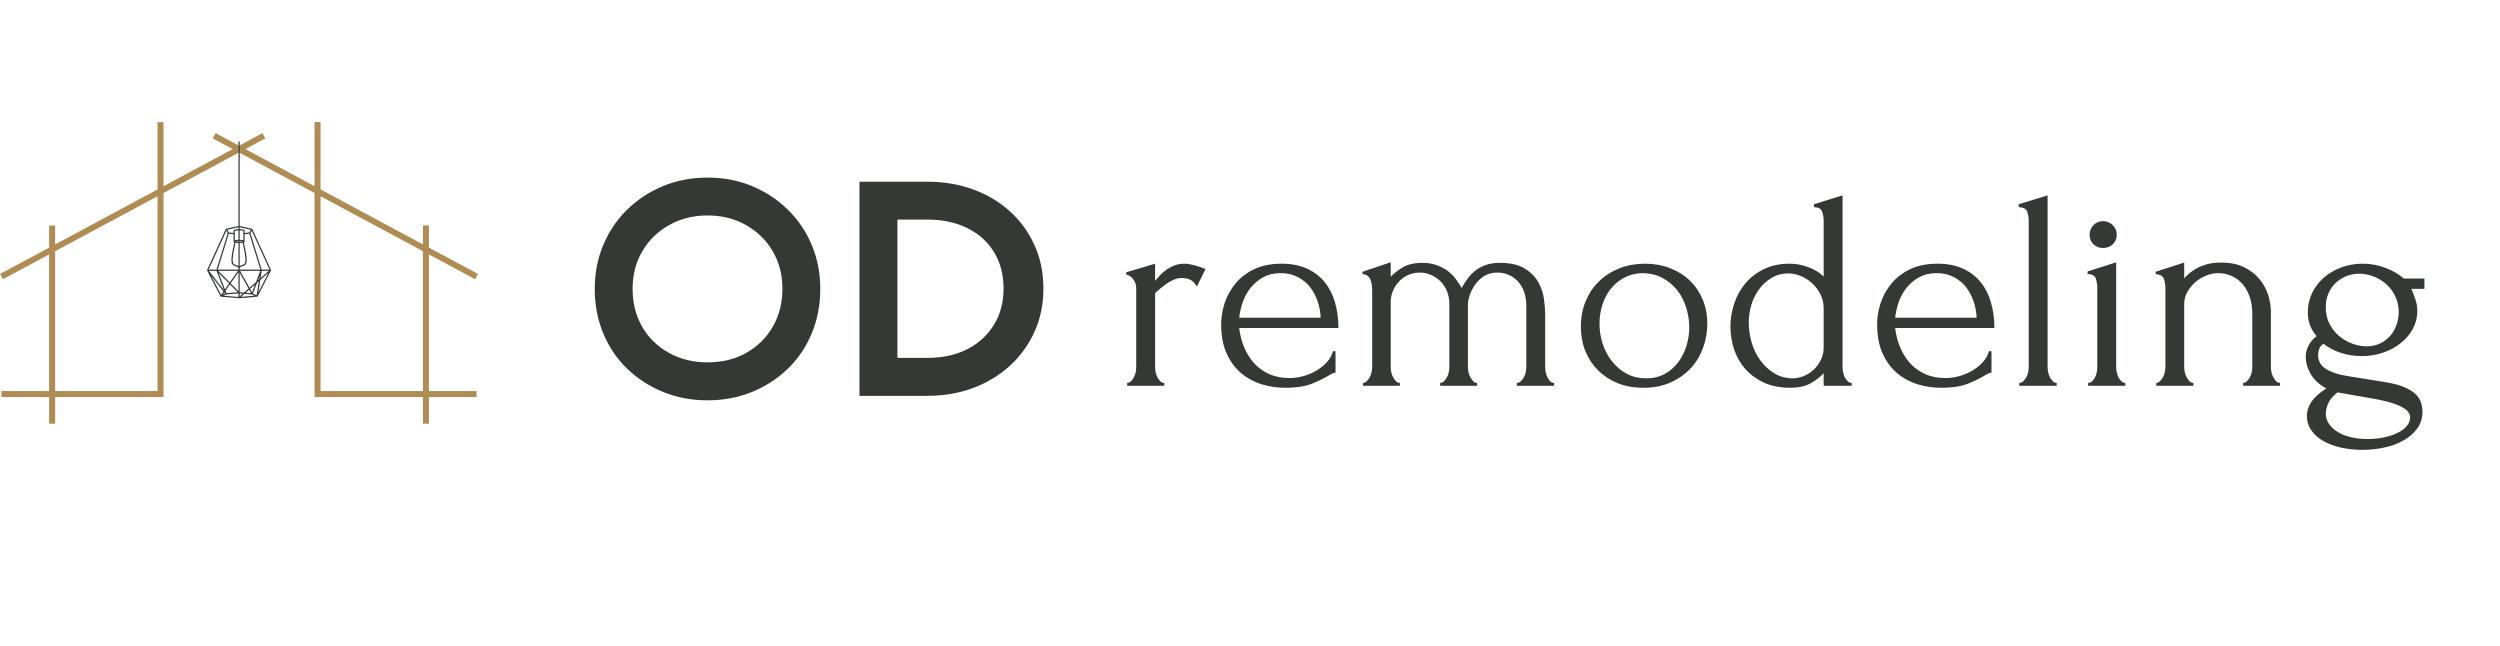 <svg xmlns="http://www.w3.org/2000/svg" xmlns:xlink="http://www.w3.org/1999/xlink" width="557" zoomAndPan="magnify" viewBox="0 0 417.75 108" height="144" preserveAspectRatio="xMidYMid meet" version="1.0"><defs><g/><clipPath id="2c0177ac43"><path d="M 0 20.402 L 80 20.402 L 80 70.797 L 0 70.797 Z M 0 20.402 " clip-rule="nonzero"/></clipPath><clipPath id="c0456a77ce"><path d="M 34.574 23.652 L 45.469 23.652 L 45.469 49.871 L 34.574 49.871 Z M 34.574 23.652 " clip-rule="nonzero"/></clipPath></defs><g clip-path="url(#2c0177ac43)"><path fill="#af8c53" d="M 71.676 42.516 L 79.398 46.66 L 79.875 45.777 L 71.676 41.379 L 71.676 37.676 L 70.672 37.676 L 70.672 40.84 L 53.566 31.652 L 53.566 20.402 L 52.559 20.402 L 52.559 31.113 L 41.008 24.91 L 44.328 23.129 L 43.852 22.246 L 39.941 24.344 L 36.031 22.246 L 35.559 23.129 L 38.879 24.91 L 27.324 31.117 L 27.324 20.406 L 26.32 20.406 L 26.32 31.656 L 9.215 40.84 L 9.215 37.676 L 8.211 37.676 L 8.211 41.379 L 0.012 45.773 L 0.488 46.66 L 8.211 42.512 L 8.211 65.348 L 0.25 65.348 L 0.25 66.355 L 8.211 66.355 L 8.211 70.93 L 9.219 70.93 L 9.219 66.355 L 27.324 66.355 L 27.324 32.254 L 39.941 25.484 L 52.559 32.254 L 52.559 66.355 L 70.672 66.355 L 70.672 70.93 L 71.676 70.93 L 71.676 66.355 L 79.637 66.355 L 79.637 65.348 L 71.676 65.348 Z M 26.32 65.348 L 9.215 65.348 L 9.215 41.977 L 26.32 32.793 Z M 53.566 65.348 L 53.566 32.793 L 70.672 41.977 L 70.672 65.348 Z M 53.566 65.348 " fill-opacity="1" fill-rule="nonzero"/></g><g clip-path="url(#c0456a77ce)"><path fill="#343935" d="M 42.93 49.586 L 40.008 49.832 C 39.957 49.84 39.949 49.84 39.898 49.832 L 36.973 49.586 C 36.879 49.578 36.867 49.578 36.824 49.496 L 34.66 45.309 C 34.574 45.145 34.578 45.18 34.648 45.02 L 37.727 38.281 C 37.742 38.25 37.766 38.223 37.805 38.215 L 39.844 37.77 L 39.844 23.66 L 40.051 23.66 L 40.051 37.77 L 42.09 38.215 C 42.129 38.223 42.152 38.25 42.168 38.281 L 45.285 45.109 C 45.316 45.16 45.293 45.195 45.273 45.234 L 43.082 49.477 C 43.035 49.57 43.035 49.574 42.93 49.586 Z M 40.477 40.316 C 40.359 40.297 40.219 40.281 40.055 40.277 L 40.055 40.406 C 40.219 40.402 40.359 40.391 40.477 40.367 C 40.52 40.352 40.512 40.328 40.477 40.316 Z M 39.355 40.328 C 39.336 40.336 39.328 40.352 39.348 40.352 C 39.359 40.355 39.375 40.359 39.391 40.359 C 39.508 40.383 39.664 40.402 39.844 40.406 L 39.844 40.277 C 39.664 40.281 39.508 40.297 39.391 40.324 L 39.359 40.328 Z M 40.051 37.98 L 40.051 38.277 C 40.242 38.281 40.414 38.301 40.547 38.328 C 40.746 38.371 40.867 38.449 40.867 38.551 L 40.867 38.934 L 41.668 38.844 L 41.91 38.391 Z M 40.051 38.488 L 40.051 40.07 C 40.242 40.074 40.414 40.094 40.547 40.121 C 40.59 40.129 40.625 40.141 40.66 40.152 L 40.66 38.742 C 40.66 38.539 40.688 38.574 40.504 38.535 C 40.387 38.508 40.23 38.488 40.051 38.488 Z M 40.051 40.617 L 40.051 44.461 C 40.18 44.371 40.316 44.328 40.453 44.289 C 40.781 44.184 41.098 44.086 40.996 43.031 C 40.918 42.184 40.613 40.895 40.535 40.57 C 40.406 40.594 40.238 40.613 40.051 40.617 Z M 40.051 44.746 L 40.051 45.055 L 43.504 45.055 L 41.66 39.055 L 40.871 39.141 L 40.871 40.355 C 40.867 40.414 40.816 40.465 40.738 40.504 C 40.812 40.809 41.125 42.137 41.207 43.012 C 41.32 44.23 40.93 44.355 40.52 44.484 C 40.348 44.535 40.176 44.59 40.051 44.746 Z M 40.051 45.562 L 40.051 48.832 L 40.758 48.887 L 41.527 48.223 Z M 40.051 49.043 L 40.051 49.504 L 40.539 49.078 Z M 39.844 49.617 L 39.844 49.043 L 37.789 49.199 L 37.336 49.406 Z M 39.844 48.676 L 39.844 45.492 L 38.543 47.348 Z M 39.844 45.055 L 39.844 44.746 C 39.719 44.59 39.547 44.535 39.379 44.484 C 38.965 44.355 38.574 44.23 38.691 43.012 C 38.773 42.137 39.086 40.809 39.16 40.504 C 39.078 40.465 39.031 40.414 39.023 40.355 L 39.023 39.141 L 38.234 39.055 L 36.391 45.055 Z M 39.844 44.461 L 39.844 40.617 C 39.656 40.613 39.488 40.594 39.359 40.566 C 39.281 40.895 38.98 42.184 38.898 43.027 C 38.797 44.082 39.109 44.18 39.441 44.285 C 39.578 44.328 39.719 44.371 39.844 44.461 Z M 39.844 40.066 L 39.844 38.484 C 39.664 38.488 39.508 38.504 39.391 38.531 C 39.27 38.559 39.234 38.543 39.234 38.641 L 39.234 40.152 C 39.266 40.141 39.305 40.129 39.348 40.121 C 39.48 40.09 39.652 40.074 39.844 40.066 Z M 39.844 38.277 L 39.844 37.98 L 37.98 38.391 L 38.227 38.844 L 39.023 38.934 L 39.023 38.551 C 39.023 38.449 39.148 38.371 39.344 38.328 C 39.48 38.301 39.652 38.281 39.844 38.277 Z M 34.91 45.262 L 37.418 48.48 L 36.18 45.262 Z M 36.172 45.055 L 38.051 38.953 L 37.836 38.551 L 34.863 45.055 Z M 39.75 45.262 L 36.496 45.262 L 38.395 47.199 Z M 42.062 38.551 L 41.848 38.953 L 43.723 45.055 L 45.039 45.055 Z M 43.734 45.262 L 43.547 46.461 L 44.918 45.262 Z M 43.496 45.262 L 40.125 45.262 L 41.688 48.078 L 42.781 47.129 Z M 36.945 49.277 L 37.336 48.715 L 35.312 46.113 Z M 42.559 49.406 L 42.105 49.199 L 40.832 49.102 L 40.258 49.602 Z M 44.855 45.598 L 43.496 46.777 L 43.168 48.855 Z M 39.719 48.844 L 38.422 47.523 L 37.68 48.586 L 37.832 48.984 Z M 37.602 49.059 L 37.469 48.887 L 37.234 49.227 Z M 42.883 49.324 L 43.25 46.992 L 42.953 47.254 L 42.266 49.043 Z M 41.945 48.98 L 41.629 48.406 L 41.051 48.91 Z M 37.59 48.352 L 38.273 47.371 L 36.527 45.59 Z M 42.617 47.547 L 41.789 48.27 L 42.113 48.855 Z M 43.113 46.84 L 43.305 46.676 L 43.391 46.117 Z M 43.113 46.84 " fill-opacity="1" fill-rule="evenodd"/></g><g fill="#343935" fill-opacity="1"><g transform="translate(96.819, 66.144)"><g><path d="M 21.406 0.75 C 18.738 0.75 16.27 0.285 14 -0.641 C 11.727 -1.566 9.734 -2.852 8.016 -4.5 C 6.297 -6.145 4.957 -8.113 4 -10.406 C 3.039 -12.695 2.562 -15.191 2.562 -17.891 C 2.562 -20.484 3.031 -22.906 3.969 -25.156 C 4.906 -27.414 6.223 -29.383 7.922 -31.062 C 9.629 -32.75 11.629 -34.07 13.922 -35.031 C 16.211 -35.988 18.707 -36.469 21.406 -36.469 C 24.102 -36.469 26.598 -35.988 28.891 -35.031 C 31.18 -34.07 33.176 -32.75 34.875 -31.062 C 36.582 -29.383 37.906 -27.414 38.844 -25.156 C 39.781 -22.906 40.25 -20.484 40.25 -17.891 C 40.25 -15.191 39.77 -12.695 38.812 -10.406 C 37.852 -8.113 36.516 -6.145 34.797 -4.5 C 33.078 -2.852 31.082 -1.566 28.812 -0.641 C 26.539 0.285 24.07 0.75 21.406 0.75 Z M 21.406 -5.594 C 23.852 -5.594 26.016 -6.125 27.891 -7.188 C 29.773 -8.25 31.25 -9.703 32.312 -11.547 C 33.383 -13.398 33.922 -15.516 33.922 -17.891 C 33.922 -20.234 33.379 -22.328 32.297 -24.172 C 31.211 -26.016 29.727 -27.469 27.844 -28.531 C 25.969 -29.602 23.82 -30.141 21.406 -30.141 C 19.031 -30.141 16.891 -29.602 14.984 -28.531 C 13.086 -27.469 11.598 -26.016 10.516 -24.172 C 9.43 -22.328 8.891 -20.234 8.891 -17.891 C 8.891 -15.516 9.422 -13.398 10.484 -11.547 C 11.555 -9.703 13.039 -8.25 14.938 -7.188 C 16.832 -6.125 18.988 -5.594 21.406 -5.594 Z M 21.406 -5.594 "/></g></g></g><g fill="#343935" fill-opacity="1"><g transform="translate(139.679, 66.144)"><g><path d="M 3.938 0 L 3.938 -35.781 L 15.281 -35.781 C 18.02 -35.781 20.555 -35.352 22.891 -34.5 C 25.234 -33.656 27.285 -32.441 29.047 -30.859 C 30.805 -29.273 32.18 -27.391 33.172 -25.203 C 34.172 -23.023 34.672 -20.602 34.672 -17.938 C 34.672 -15.281 34.172 -12.859 33.172 -10.672 C 32.18 -8.492 30.805 -6.602 29.047 -5 C 27.285 -3.406 25.234 -2.172 22.891 -1.297 C 20.555 -0.43 18.02 0 15.281 0 Z M 10.281 -6.344 L 15.281 -6.344 C 17.832 -6.344 20.055 -6.828 21.953 -7.797 C 23.859 -8.773 25.344 -10.133 26.406 -11.875 C 27.477 -13.613 28.016 -15.633 28.016 -17.938 C 28.016 -20.25 27.488 -22.266 26.438 -23.984 C 25.395 -25.711 23.91 -27.055 21.984 -28.016 C 20.066 -28.973 17.832 -29.453 15.281 -29.453 L 10.281 -29.453 Z M 10.281 -6.344 "/></g></g></g><g fill="#343935" fill-opacity="1"><g transform="translate(186.19, 64.469)"><g><path d="M 13.812 -16.578 C 13.426 -17.211 13.023 -17.609 12.609 -17.766 C 12.203 -17.93 11.727 -18.016 11.188 -18.016 C 10.832 -18.016 10.453 -17.93 10.047 -17.766 C 9.648 -17.609 9.258 -17.398 8.875 -17.141 C 8.5 -16.891 8.129 -16.613 7.766 -16.312 C 7.398 -16.008 7.086 -15.734 6.828 -15.484 L 6.828 -3.062 C 6.828 -2.801 6.859 -2.523 6.922 -2.234 C 6.992 -1.953 7.098 -1.676 7.234 -1.406 C 7.379 -1.133 7.539 -0.91 7.719 -0.734 C 7.895 -0.566 8.109 -0.484 8.359 -0.484 L 8.359 0 L 2.156 0 L 2.156 -0.484 C 2.375 -0.484 2.578 -0.566 2.766 -0.734 C 2.961 -0.91 3.129 -1.133 3.266 -1.406 C 3.41 -1.676 3.516 -1.953 3.578 -2.234 C 3.641 -2.523 3.672 -2.801 3.672 -3.062 L 3.672 -16.391 C 3.672 -16.836 3.523 -17.281 3.234 -17.719 C 2.953 -18.164 2.539 -18.457 2 -18.594 L 2 -18.969 L 6.828 -20.406 L 6.828 -17.531 C 7.117 -17.883 7.422 -18.227 7.734 -18.562 C 8.055 -18.895 8.414 -19.195 8.812 -19.469 C 9.207 -19.738 9.645 -19.961 10.125 -20.141 C 10.602 -20.316 11.16 -20.406 11.797 -20.406 C 12.242 -20.406 12.816 -20.305 13.516 -20.109 C 14.223 -19.922 14.801 -19.719 15.25 -19.5 Z M 13.812 -16.578 "/></g></g></g><g fill="#343935" fill-opacity="1"><g transform="translate(202.292, 64.469)"><g><path d="M 4.781 -9.656 C 4.906 -8.539 5.176 -7.477 5.594 -6.469 C 6.008 -5.469 6.555 -4.582 7.234 -3.812 C 7.922 -3.051 8.758 -2.441 9.75 -1.984 C 10.738 -1.523 11.883 -1.297 13.188 -1.297 C 13.883 -1.297 14.625 -1.395 15.406 -1.594 C 16.188 -1.801 16.91 -2.098 17.578 -2.484 C 18.254 -2.867 18.852 -3.336 19.375 -3.891 C 19.895 -4.453 20.254 -5.082 20.453 -5.781 L 20.875 -5.781 L 20.875 -2.203 C 20.688 -2.203 20.473 -2.133 20.234 -2 C 19.992 -1.875 19.719 -1.719 19.406 -1.531 C 18.758 -1.145 17.895 -0.738 16.812 -0.312 C 15.727 0.113 14.297 0.328 12.516 0.328 C 11.086 0.328 9.727 0.125 8.438 -0.281 C 7.145 -0.695 6.004 -1.332 5.016 -2.188 C 4.023 -3.051 3.234 -4.148 2.641 -5.484 C 2.055 -6.828 1.766 -8.422 1.766 -10.266 C 1.766 -11.453 1.961 -12.648 2.359 -13.859 C 2.766 -15.066 3.375 -16.156 4.188 -17.125 C 5 -18.102 6.039 -18.895 7.312 -19.5 C 8.582 -20.102 10.109 -20.406 11.891 -20.406 C 13.484 -20.406 14.879 -20.133 16.078 -19.594 C 17.273 -19.051 18.266 -18.301 19.047 -17.344 C 19.828 -16.383 20.406 -15.254 20.781 -13.953 C 21.164 -12.648 21.359 -11.219 21.359 -9.656 Z M 11.703 -18.828 C 10.586 -18.828 9.625 -18.602 8.812 -18.156 C 8 -17.707 7.305 -17.133 6.734 -16.438 C 6.16 -15.738 5.711 -14.941 5.391 -14.047 C 5.078 -13.148 4.875 -12.258 4.781 -11.375 L 18.391 -11.375 C 18.359 -12.289 18.191 -13.195 17.891 -14.094 C 17.586 -14.988 17.164 -15.785 16.625 -16.484 C 16.082 -17.18 15.395 -17.742 14.562 -18.172 C 13.738 -18.609 12.785 -18.828 11.703 -18.828 Z M 11.703 -18.828 "/></g></g></g><g fill="#343935" fill-opacity="1"><g transform="translate(225.466, 64.469)"><g><path d="M 32.734 -3.109 C 32.734 -2.848 32.766 -2.566 32.828 -2.266 C 32.891 -1.961 32.984 -1.68 33.109 -1.422 C 33.234 -1.172 33.383 -0.953 33.562 -0.766 C 33.738 -0.578 33.957 -0.484 34.219 -0.484 L 34.219 0 L 28 0 L 28 -0.484 C 28.25 -0.484 28.469 -0.578 28.656 -0.766 C 28.852 -0.953 29.023 -1.172 29.172 -1.422 C 29.316 -1.68 29.422 -1.961 29.484 -2.266 C 29.547 -2.566 29.578 -2.848 29.578 -3.109 L 29.578 -13.422 C 29.578 -14.16 29.473 -14.863 29.266 -15.531 C 29.055 -16.195 28.742 -16.773 28.328 -17.266 C 27.922 -17.766 27.41 -18.164 26.797 -18.469 C 26.191 -18.77 25.508 -18.922 24.75 -18.922 C 23.883 -18.922 23.141 -18.723 22.516 -18.328 C 21.898 -17.93 21.395 -17.441 21 -16.859 C 20.602 -16.285 20.305 -15.703 20.109 -15.109 C 19.922 -14.523 19.828 -14.047 19.828 -13.672 L 19.828 -3.109 C 19.828 -2.848 19.859 -2.566 19.922 -2.266 C 19.984 -1.961 20.086 -1.68 20.234 -1.422 C 20.379 -1.172 20.535 -0.953 20.703 -0.766 C 20.879 -0.578 21.098 -0.484 21.359 -0.484 L 21.359 0 L 15.188 0 L 15.188 -0.484 C 15.414 -0.484 15.625 -0.578 15.812 -0.766 C 16.008 -0.953 16.176 -1.172 16.312 -1.422 C 16.457 -1.68 16.562 -1.961 16.625 -2.266 C 16.688 -2.566 16.719 -2.848 16.719 -3.109 L 16.719 -13.719 C 16.719 -14.477 16.582 -15.18 16.312 -15.828 C 16.039 -16.484 15.676 -17.035 15.219 -17.484 C 14.758 -17.93 14.234 -18.281 13.641 -18.531 C 13.047 -18.789 12.445 -18.922 11.844 -18.922 C 11.02 -18.922 10.297 -18.758 9.672 -18.438 C 9.055 -18.125 8.547 -17.727 8.141 -17.25 C 7.742 -16.77 7.441 -16.25 7.234 -15.688 C 7.023 -15.133 6.922 -14.602 6.922 -14.094 L 6.922 -3.109 C 6.922 -2.848 6.953 -2.566 7.016 -2.266 C 7.086 -1.961 7.191 -1.68 7.328 -1.422 C 7.473 -1.172 7.633 -0.953 7.812 -0.766 C 7.988 -0.578 8.203 -0.484 8.453 -0.484 L 8.453 0 L 2.297 0 L 2.297 -0.484 C 2.516 -0.484 2.719 -0.578 2.906 -0.766 C 3.102 -0.953 3.27 -1.172 3.406 -1.422 C 3.551 -1.68 3.656 -1.961 3.719 -2.266 C 3.789 -2.566 3.828 -2.848 3.828 -3.109 L 3.828 -15.859 C 3.828 -16.117 3.812 -16.406 3.781 -16.719 C 3.75 -17.039 3.68 -17.344 3.578 -17.625 C 3.484 -17.914 3.32 -18.156 3.094 -18.344 C 2.875 -18.539 2.578 -18.641 2.203 -18.641 L 2.203 -19.062 L 6.922 -20.641 L 6.922 -18.203 C 7.398 -18.742 8.062 -19.27 8.906 -19.781 C 9.75 -20.289 10.859 -20.547 12.234 -20.547 C 13.117 -20.547 13.91 -20.414 14.609 -20.156 C 15.316 -19.906 15.93 -19.582 16.453 -19.188 C 16.984 -18.789 17.438 -18.336 17.812 -17.828 C 18.195 -17.316 18.52 -16.82 18.781 -16.344 C 19.031 -16.82 19.332 -17.305 19.688 -17.797 C 20.039 -18.297 20.461 -18.75 20.953 -19.156 C 21.441 -19.57 22.031 -19.906 22.719 -20.156 C 23.406 -20.414 24.211 -20.547 25.141 -20.547 C 26.922 -20.547 28.316 -20.227 29.328 -19.594 C 30.348 -18.957 31.102 -18.191 31.594 -17.297 C 32.094 -16.398 32.406 -15.469 32.531 -14.5 C 32.664 -13.531 32.734 -12.711 32.734 -12.047 Z M 32.734 -3.109 "/></g></g></g><g fill="#343935" fill-opacity="1"><g transform="translate(262.401, 64.469)"><g><path d="M 12.188 0.328 C 10.594 0.328 9.156 0.066 7.875 -0.453 C 6.602 -0.984 5.516 -1.703 4.609 -2.609 C 3.703 -3.516 3 -4.586 2.5 -5.828 C 2.008 -7.066 1.766 -8.422 1.766 -9.891 C 1.766 -11.453 2.035 -12.879 2.578 -14.172 C 3.117 -15.461 3.867 -16.566 4.828 -17.484 C 5.785 -18.41 6.914 -19.129 8.219 -19.641 C 9.52 -20.148 10.938 -20.406 12.469 -20.406 C 14 -20.406 15.398 -20.156 16.672 -19.656 C 17.953 -19.164 19.051 -18.473 19.969 -17.578 C 20.895 -16.691 21.613 -15.633 22.125 -14.406 C 22.633 -13.176 22.891 -11.832 22.891 -10.375 C 22.891 -9 22.656 -7.664 22.188 -6.375 C 21.727 -5.082 21.047 -3.941 20.141 -2.953 C 19.234 -1.973 18.117 -1.18 16.797 -0.578 C 15.473 0.023 13.938 0.328 12.188 0.328 Z M 11.891 -18.828 C 10.742 -18.766 9.734 -18.484 8.859 -17.984 C 7.984 -17.492 7.25 -16.859 6.656 -16.078 C 6.07 -15.297 5.629 -14.41 5.328 -13.422 C 5.023 -12.43 4.875 -11.43 4.875 -10.422 C 4.875 -9.234 5.055 -8.086 5.422 -6.984 C 5.785 -5.891 6.312 -4.91 7 -4.047 C 7.688 -3.191 8.504 -2.508 9.453 -2 C 10.41 -1.5 11.477 -1.25 12.656 -1.25 C 13.844 -1.25 14.891 -1.5 15.797 -2 C 16.703 -2.508 17.457 -3.172 18.062 -3.984 C 18.664 -4.797 19.117 -5.711 19.422 -6.734 C 19.723 -7.754 19.875 -8.773 19.875 -9.797 C 19.875 -10.848 19.711 -11.906 19.391 -12.969 C 19.078 -14.039 18.586 -15.016 17.922 -15.891 C 17.254 -16.766 16.414 -17.473 15.406 -18.016 C 14.406 -18.555 13.234 -18.828 11.891 -18.828 Z M 11.891 -18.828 "/></g></g></g><g fill="#343935" fill-opacity="1"><g transform="translate(287.391, 64.469)"><g><path d="M 17.344 0 L 17.344 -2.109 C 16.801 -1.492 16.078 -0.93 15.172 -0.422 C 14.266 0.078 13.125 0.328 11.75 0.328 C 10.062 0.328 8.586 0.035 7.328 -0.547 C 6.078 -1.141 5.035 -1.91 4.203 -2.859 C 3.379 -3.816 2.766 -4.91 2.359 -6.141 C 1.961 -7.367 1.766 -8.633 1.766 -9.938 C 1.766 -11.207 1.973 -12.473 2.391 -13.734 C 2.805 -14.992 3.426 -16.117 4.25 -17.109 C 5.082 -18.098 6.117 -18.895 7.359 -19.5 C 8.598 -20.102 10.031 -20.406 11.656 -20.406 C 12.738 -20.406 13.805 -20.203 14.859 -19.797 C 15.91 -19.398 16.738 -18.883 17.344 -18.25 L 17.344 -27.562 C 17.344 -28.102 17.258 -28.613 17.094 -29.094 C 16.938 -29.57 16.477 -29.828 15.719 -29.859 L 15.719 -30.344 L 20.5 -31.828 L 20.5 -3.109 C 20.5 -2.848 20.531 -2.566 20.594 -2.266 C 20.656 -1.961 20.75 -1.68 20.875 -1.422 C 21.008 -1.172 21.172 -0.953 21.359 -0.766 C 21.547 -0.578 21.77 -0.484 22.031 -0.484 L 22.031 0 Z M 12.094 -1.25 C 12.758 -1.25 13.41 -1.379 14.047 -1.641 C 14.68 -1.91 15.238 -2.273 15.719 -2.734 C 16.195 -3.203 16.586 -3.742 16.891 -4.359 C 17.191 -4.984 17.344 -5.664 17.344 -6.406 L 17.344 -12.953 C 17.344 -13.836 17.148 -14.641 16.766 -15.359 C 16.391 -16.078 15.914 -16.691 15.344 -17.203 C 14.77 -17.711 14.141 -18.102 13.453 -18.375 C 12.766 -18.645 12.102 -18.781 11.469 -18.781 C 10.414 -18.781 9.473 -18.531 8.641 -18.031 C 7.816 -17.539 7.117 -16.906 6.547 -16.125 C 5.973 -15.344 5.539 -14.469 5.25 -13.5 C 4.969 -12.531 4.828 -11.566 4.828 -10.609 C 4.828 -9.492 4.984 -8.383 5.297 -7.281 C 5.617 -6.188 6.086 -5.203 6.703 -4.328 C 7.328 -3.453 8.086 -2.727 8.984 -2.156 C 9.879 -1.582 10.914 -1.281 12.094 -1.25 Z M 12.094 -1.25 "/></g></g></g><g fill="#343935" fill-opacity="1"><g transform="translate(311.903, 64.469)"><g><path d="M 4.781 -9.656 C 4.906 -8.539 5.176 -7.477 5.594 -6.469 C 6.008 -5.469 6.555 -4.582 7.234 -3.812 C 7.922 -3.051 8.758 -2.441 9.75 -1.984 C 10.738 -1.523 11.883 -1.297 13.188 -1.297 C 13.883 -1.297 14.625 -1.395 15.406 -1.594 C 16.188 -1.801 16.91 -2.098 17.578 -2.484 C 18.254 -2.867 18.852 -3.336 19.375 -3.891 C 19.895 -4.453 20.254 -5.082 20.453 -5.781 L 20.875 -5.781 L 20.875 -2.203 C 20.688 -2.203 20.473 -2.133 20.234 -2 C 19.992 -1.875 19.719 -1.719 19.406 -1.531 C 18.758 -1.145 17.895 -0.738 16.812 -0.312 C 15.727 0.113 14.297 0.328 12.516 0.328 C 11.086 0.328 9.727 0.125 8.438 -0.281 C 7.145 -0.695 6.004 -1.332 5.016 -2.188 C 4.023 -3.051 3.234 -4.148 2.641 -5.484 C 2.055 -6.828 1.766 -8.422 1.766 -10.266 C 1.766 -11.453 1.961 -12.648 2.359 -13.859 C 2.766 -15.066 3.375 -16.156 4.188 -17.125 C 5 -18.102 6.039 -18.895 7.312 -19.5 C 8.582 -20.102 10.109 -20.406 11.891 -20.406 C 13.484 -20.406 14.879 -20.133 16.078 -19.594 C 17.273 -19.051 18.266 -18.301 19.047 -17.344 C 19.828 -16.383 20.406 -15.254 20.781 -13.953 C 21.164 -12.648 21.359 -11.219 21.359 -9.656 Z M 11.703 -18.828 C 10.586 -18.828 9.625 -18.602 8.812 -18.156 C 8 -17.707 7.305 -17.133 6.734 -16.438 C 6.16 -15.738 5.711 -14.941 5.391 -14.047 C 5.078 -13.148 4.875 -12.258 4.781 -11.375 L 18.391 -11.375 C 18.359 -12.289 18.191 -13.195 17.891 -14.094 C 17.586 -14.988 17.164 -15.785 16.625 -16.484 C 16.082 -17.18 15.395 -17.742 14.562 -18.172 C 13.738 -18.609 12.785 -18.828 11.703 -18.828 Z M 11.703 -18.828 "/></g></g></g><g fill="#343935" fill-opacity="1"><g transform="translate(335.077, 64.469)"><g><path d="M 2.344 0 L 2.344 -0.484 C 2.594 -0.484 2.812 -0.578 3 -0.766 C 3.195 -0.953 3.367 -1.172 3.516 -1.422 C 3.66 -1.68 3.766 -1.961 3.828 -2.266 C 3.891 -2.566 3.922 -2.848 3.922 -3.109 L 3.922 -27.562 C 3.922 -28.102 3.836 -28.613 3.672 -29.094 C 3.516 -29.57 3.039 -29.828 2.25 -29.859 L 2.25 -30.344 L 7.078 -31.828 L 7.078 -3.109 C 7.078 -2.848 7.109 -2.566 7.172 -2.266 C 7.234 -1.961 7.332 -1.68 7.469 -1.422 C 7.613 -1.172 7.773 -0.953 7.953 -0.766 C 8.129 -0.578 8.344 -0.484 8.594 -0.484 L 8.594 0 Z M 2.344 0 "/></g></g></g><g fill="#343935" fill-opacity="1"><g transform="translate(346.114, 64.469)"><g><path d="M 2.812 0 L 2.812 -0.484 C 3.07 -0.484 3.297 -0.578 3.484 -0.766 C 3.68 -0.953 3.844 -1.172 3.969 -1.422 C 4.094 -1.68 4.188 -1.961 4.25 -2.266 C 4.312 -2.566 4.344 -2.848 4.344 -3.109 L 4.344 -16.344 C 4.344 -16.883 4.266 -17.398 4.109 -17.891 C 3.953 -18.391 3.488 -18.656 2.719 -18.688 L 2.719 -19.109 L 7.5 -20.641 L 7.5 -3.109 C 7.5 -2.848 7.531 -2.566 7.594 -2.266 C 7.656 -1.961 7.75 -1.68 7.875 -1.422 C 8.008 -1.172 8.172 -0.953 8.359 -0.766 C 8.547 -0.578 8.77 -0.484 9.031 -0.484 L 9.031 0 Z M 3.062 -25.234 C 3.062 -25.867 3.273 -26.406 3.703 -26.844 C 4.129 -27.289 4.66 -27.516 5.297 -27.516 C 5.941 -27.516 6.484 -27.289 6.922 -26.844 C 7.367 -26.406 7.594 -25.867 7.594 -25.234 C 7.594 -24.586 7.367 -24.055 6.922 -23.641 C 6.484 -23.234 5.941 -23.031 5.297 -23.031 C 4.66 -23.031 4.129 -23.234 3.703 -23.641 C 3.273 -24.055 3.062 -24.586 3.062 -25.234 Z M 3.062 -25.234 "/></g></g></g><g fill="#343935" fill-opacity="1"><g transform="translate(358.107, 64.469)"><g><path d="M 21.359 -3.109 C 21.359 -2.848 21.391 -2.566 21.453 -2.266 C 21.516 -1.961 21.617 -1.68 21.766 -1.422 C 21.91 -1.172 22.066 -0.953 22.234 -0.766 C 22.41 -0.578 22.629 -0.484 22.891 -0.484 L 22.891 0 L 16.719 0 L 16.719 -0.484 C 16.945 -0.484 17.156 -0.578 17.344 -0.766 C 17.531 -0.953 17.695 -1.172 17.844 -1.422 C 17.988 -1.68 18.094 -1.961 18.156 -2.266 C 18.219 -2.566 18.25 -2.848 18.25 -3.109 L 18.25 -12 C 18.25 -13.145 18.086 -14.145 17.766 -15 C 17.453 -15.863 17.023 -16.582 16.484 -17.156 C 15.941 -17.727 15.328 -18.148 14.641 -18.422 C 13.961 -18.691 13.27 -18.828 12.562 -18.828 C 11.863 -18.828 11.172 -18.68 10.484 -18.391 C 9.797 -18.109 9.191 -17.734 8.672 -17.266 C 8.148 -16.805 7.719 -16.266 7.375 -15.641 C 7.039 -15.023 6.875 -14.383 6.875 -13.719 L 6.875 -3.109 C 6.875 -2.848 6.906 -2.566 6.969 -2.266 C 7.039 -1.961 7.145 -1.68 7.281 -1.422 C 7.426 -1.172 7.586 -0.953 7.766 -0.766 C 7.941 -0.578 8.156 -0.484 8.406 -0.484 L 8.406 0 L 2.203 0 L 2.203 -0.484 C 2.422 -0.484 2.625 -0.578 2.812 -0.766 C 3.008 -0.953 3.176 -1.172 3.312 -1.422 C 3.457 -1.68 3.562 -1.961 3.625 -2.266 C 3.695 -2.566 3.734 -2.848 3.734 -3.109 L 3.734 -16.297 C 3.734 -16.836 3.648 -17.352 3.484 -17.844 C 3.328 -18.344 2.867 -18.609 2.109 -18.641 L 2.109 -19.062 L 6.875 -20.594 L 6.875 -17.969 C 7.102 -18.219 7.391 -18.492 7.734 -18.797 C 8.086 -19.098 8.508 -19.383 9 -19.656 C 9.5 -19.926 10.07 -20.148 10.719 -20.328 C 11.375 -20.504 12.148 -20.594 13.047 -20.594 C 14.547 -20.594 15.816 -20.336 16.859 -19.828 C 17.91 -19.316 18.77 -18.656 19.438 -17.844 C 20.113 -17.031 20.602 -16.141 20.906 -15.172 C 21.207 -14.203 21.359 -13.254 21.359 -12.328 Z M 21.359 -3.109 "/></g></g></g><g fill="#343935" fill-opacity="1"><g transform="translate(383.527, 64.469)"><g><path d="M 12.094 8.891 C 13.039 8.891 13.945 8.801 14.812 8.625 C 15.676 8.445 16.43 8.195 17.078 7.875 C 17.734 7.562 18.25 7.18 18.625 6.734 C 19.008 6.285 19.203 5.805 19.203 5.297 C 19.203 4.754 18.938 4.289 18.406 3.906 C 17.883 3.531 17.176 3.195 16.281 2.906 C 15.395 2.625 14.363 2.379 13.188 2.172 C 12.008 1.961 10.785 1.75 9.516 1.531 L 7.078 1.094 C 6.336 1.664 5.82 2.27 5.531 2.906 C 5.25 3.551 5.109 4.113 5.109 4.594 C 5.109 5.258 5.289 5.852 5.656 6.375 C 6.031 6.906 6.523 7.359 7.141 7.734 C 7.766 8.117 8.5 8.406 9.344 8.594 C 10.188 8.789 11.102 8.891 12.094 8.891 Z M 14.719 -0.672 C 15.988 -0.473 17.047 -0.219 17.891 0.094 C 18.734 0.414 19.41 0.789 19.922 1.219 C 20.43 1.645 20.781 2.117 20.969 2.641 C 21.164 3.172 21.266 3.738 21.266 4.344 C 21.266 5.426 20.969 6.363 20.375 7.156 C 19.789 7.957 19.023 8.617 18.078 9.141 C 17.141 9.672 16.07 10.062 14.875 10.312 C 13.688 10.57 12.473 10.703 11.234 10.703 C 10.016 10.703 8.848 10.582 7.734 10.344 C 6.617 10.102 5.629 9.742 4.766 9.266 C 3.91 8.785 3.227 8.188 2.719 7.469 C 2.207 6.758 1.953 5.941 1.953 5.016 C 1.953 4.191 2.207 3.406 2.719 2.656 C 3.227 1.906 4.055 1.164 5.203 0.438 C 4.086 -0.145 3.234 -0.922 2.641 -1.891 C 2.055 -2.859 1.766 -3.852 1.766 -4.875 C 1.766 -5.477 1.906 -6.07 2.188 -6.656 C 2.477 -7.25 2.941 -7.801 3.578 -8.312 C 3.035 -8.945 2.656 -9.582 2.438 -10.219 C 2.219 -10.863 2.109 -11.551 2.109 -12.281 C 2.109 -13.426 2.344 -14.492 2.812 -15.484 C 3.289 -16.473 3.941 -17.332 4.766 -18.062 C 5.598 -18.789 6.57 -19.363 7.688 -19.781 C 8.801 -20.195 10 -20.406 11.281 -20.406 C 12.613 -20.406 13.883 -20.172 15.094 -19.703 C 16.312 -19.242 17.332 -18.648 18.156 -17.922 L 21.594 -17.922 L 21.594 -16.203 L 19.406 -16.203 C 19.625 -15.723 19.844 -15.156 20.062 -14.5 C 20.289 -13.844 20.406 -13.164 20.406 -12.469 C 20.406 -11.445 20.164 -10.484 19.688 -9.578 C 19.207 -8.672 18.547 -7.875 17.703 -7.188 C 16.859 -6.5 15.867 -5.957 14.734 -5.562 C 13.609 -5.164 12.41 -4.969 11.141 -4.969 C 9.953 -4.969 8.801 -5.141 7.688 -5.484 C 6.57 -5.836 5.586 -6.352 4.734 -7.031 C 4.379 -6.801 4.141 -6.52 4.016 -6.188 C 3.891 -5.852 3.828 -5.508 3.828 -5.156 C 3.828 -4.133 4.285 -3.344 5.203 -2.781 C 6.129 -2.227 7.312 -1.844 8.75 -1.625 Z M 10.703 -18.734 C 9.941 -18.734 9.223 -18.598 8.547 -18.328 C 7.879 -18.055 7.289 -17.68 6.781 -17.203 C 6.27 -16.723 5.863 -16.141 5.562 -15.453 C 5.258 -14.773 5.109 -14.004 5.109 -13.141 C 5.109 -12.086 5.32 -11.145 5.75 -10.312 C 6.188 -9.488 6.738 -8.805 7.406 -8.266 C 8.07 -7.723 8.812 -7.305 9.625 -7.016 C 10.438 -6.734 11.207 -6.594 11.938 -6.594 C 12.738 -6.594 13.461 -6.742 14.109 -7.047 C 14.766 -7.348 15.332 -7.758 15.812 -8.281 C 16.289 -8.812 16.656 -9.426 16.906 -10.125 C 17.164 -10.832 17.297 -11.566 17.297 -12.328 C 17.297 -13.285 17.102 -14.16 16.719 -14.953 C 16.344 -15.754 15.844 -16.43 15.219 -16.984 C 14.594 -17.547 13.879 -17.977 13.078 -18.281 C 12.285 -18.582 11.492 -18.734 10.703 -18.734 Z M 10.703 -18.734 "/></g></g></g></svg>